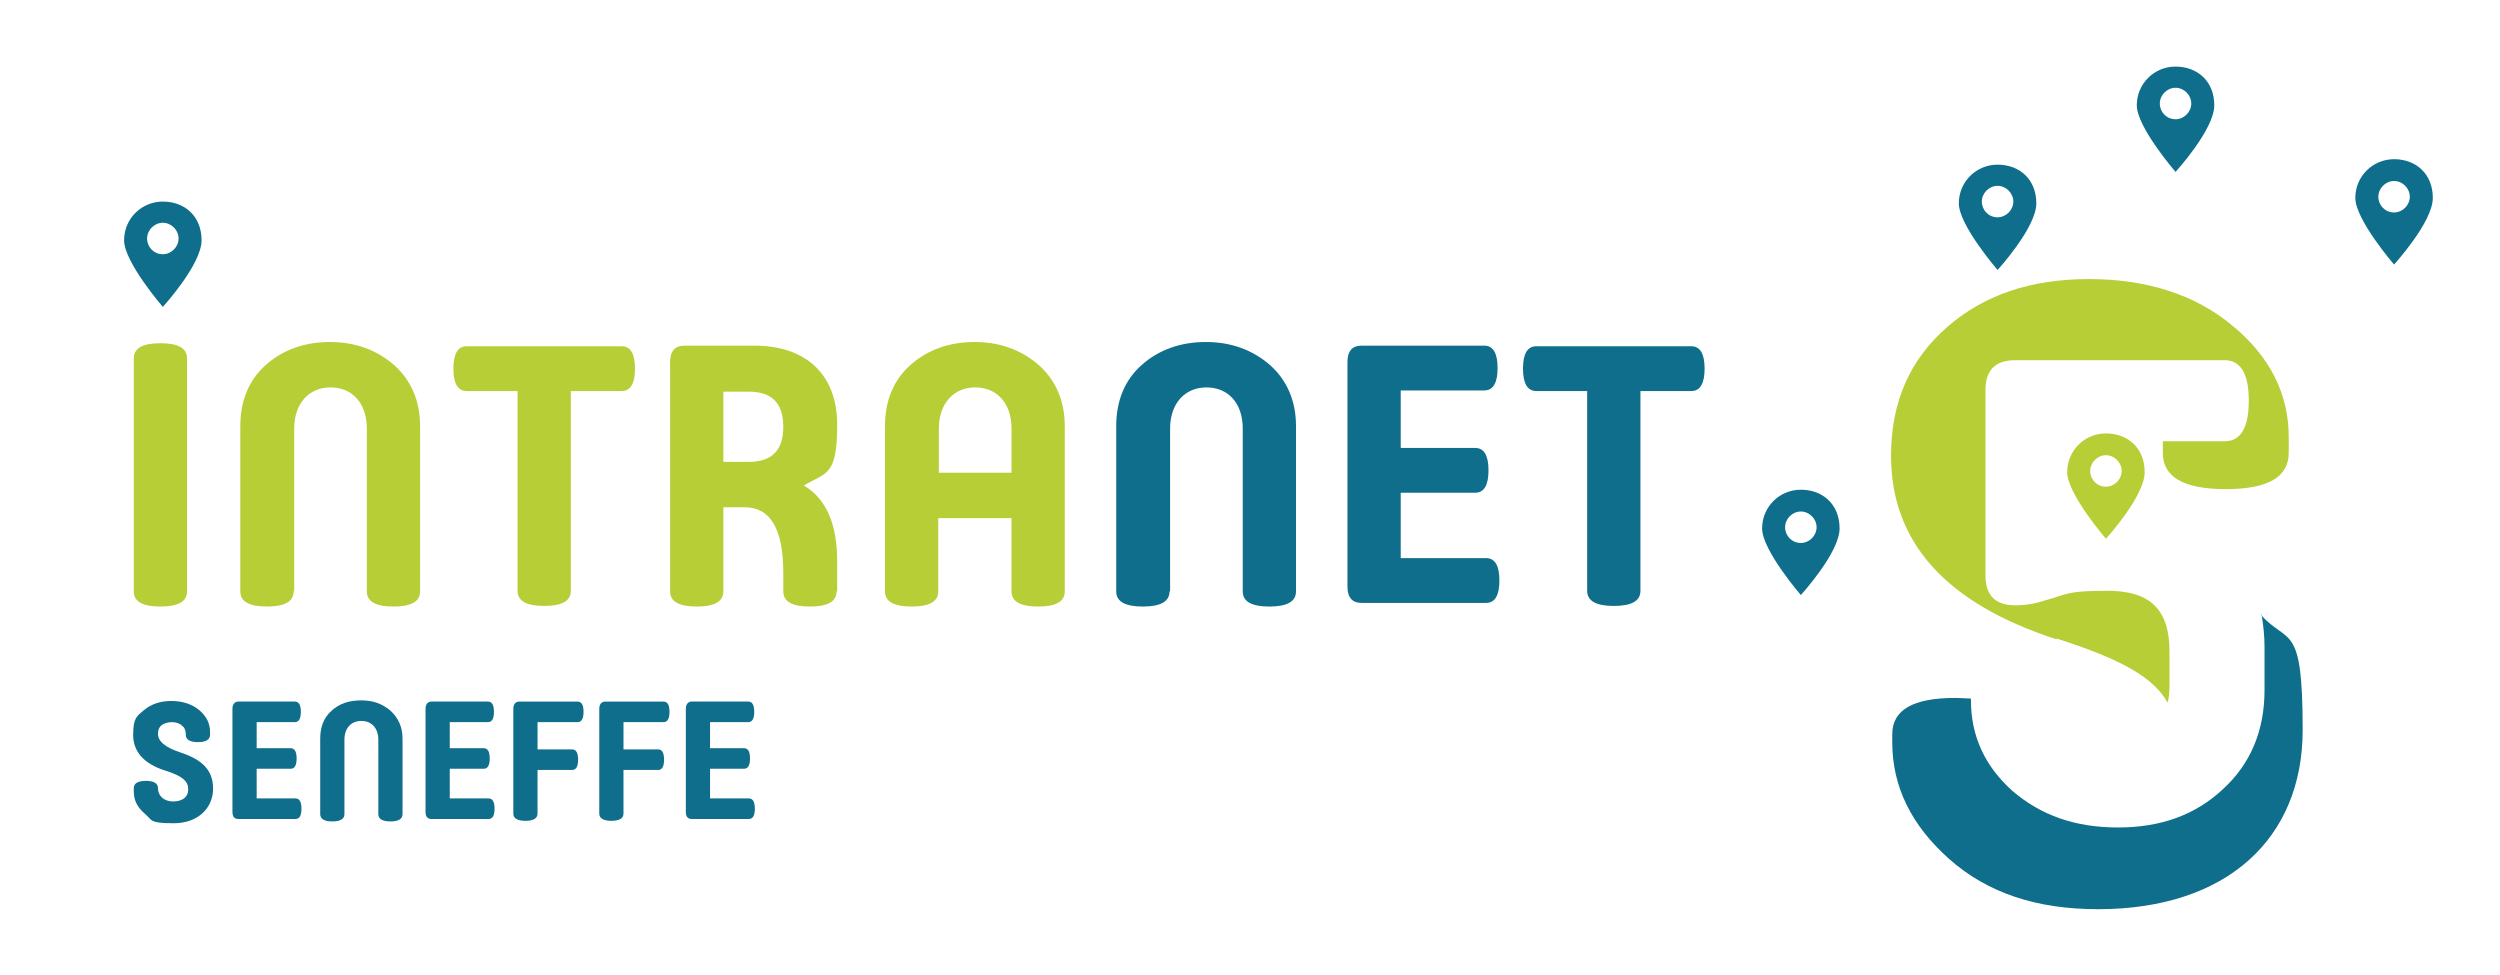 <?xml version="1.0" encoding="UTF-8"?>
<svg id="Calque_1" xmlns="http://www.w3.org/2000/svg" version="1.1" viewBox="0 0 413 161">
  <!-- Generator: Adobe Illustrator 29.4.0, SVG Export Plug-In . SVG Version: 2.1.0 Build 152)  -->
  <defs>
    <style>
      .st0 {
        fill: #b7ce37;
      }

      .st1 {
        fill: #0e6e8c;
      }
    </style>
  </defs>
  <g>
    <path class="st1" d="M330,27.2c-3.5,0-6.4,2.8-6.4,6.4s6.4,11,6.4,11c0,0,6.4-7,6.4-11s-2.8-6.4-6.4-6.4ZM330,35.9c-1.5,0-2.6-1.2-2.6-2.6s1.2-2.6,2.6-2.6,2.6,1.2,2.6,2.6-1.2,2.6-2.6,2.6Z"/>
    <path class="st1" d="M359.4,11c-3.5,0-6.4,2.8-6.4,6.4s6.4,11,6.4,11c0,0,6.4-7,6.4-11s-2.8-6.4-6.4-6.4ZM359.4,19.7c-1.5,0-2.6-1.2-2.6-2.6s1.2-2.6,2.6-2.6,2.6,1.2,2.6,2.6-1.2,2.6-2.6,2.6Z"/>
    <path class="st1" d="M395.5,26.3c-3.5,0-6.4,2.8-6.4,6.4s6.4,11,6.4,11c0,0,6.4-7,6.4-11s-2.8-6.4-6.4-6.4ZM395.5,35.1c-1.5,0-2.6-1.2-2.6-2.6s1.2-2.6,2.6-2.6,2.6,1.2,2.6,2.6-1.2,2.6-2.6,2.6Z"/>
    <path class="st1" d="M297.5,80.9c-3.5,0-6.4,2.8-6.4,6.4s6.4,11,6.4,11c0,0,6.4-7,6.4-11s-2.8-6.4-6.4-6.4ZM297.5,89.7c-1.5,0-2.6-1.2-2.6-2.6s1.2-2.6,2.6-2.6,2.6,1.2,2.6,2.6-1.2,2.6-2.6,2.6Z"/>
    <path class="st0" d="M347.9,71.6c-3.5,0-6.4,2.8-6.4,6.4s6.4,11,6.4,11c0,0,6.4-7,6.4-11s-2.8-6.4-6.4-6.4ZM347.9,80.4c-1.5,0-2.6-1.2-2.6-2.6s1.2-2.6,2.6-2.6,2.6,1.2,2.6,2.6-1.2,2.6-2.6,2.6Z"/>
    <path class="st1" d="M306.7,90.6"/>
    <g>
      <path class="st0" d="M339.8,105.5c10.6,3.4,16,6.4,18.3,10.6.2-.9.3-1.8.3-2.8v-5.7c0-7-3.3-10-10.2-10s-6.4.5-10.4,1.6c-1.5.5-3.1.8-4.9.8-3.2,0-4.9-1.6-4.9-4.9v-30.7c0-3.2,1.6-4.9,4.9-4.9h34.6c2.7,0,4,2.3,4,6.7s-1.3,6.7-4,6.7h-10.2c0,.4,0,.8,0,1.2v.7c0,4,3.4,6,10.4,6s10.4-2,10.4-6v-2.6c0-7.1-3.1-13.3-9.3-18.4-6.1-5.1-14.1-7.7-23.7-7.7s-17.3,2.6-23.4,7.9c-6.1,5.3-9.3,12.3-9.3,21.3,0,14.3,9.1,24.4,27.3,30.3Z"/>
      <path class="st1" d="M373.6,101.5c.3,1.7.5,3.5.5,5.4v7.1c0,6.7-2.3,12.2-6.9,16.4-4.5,4.2-10.2,6.3-17.3,6.3s-12.7-2-17.4-6c-4.6-4.1-6.9-9.1-6.9-15v-.3c-.8,0-1.6-.1-2.6-.1-7,0-10.4,2-10.4,6v1.3c0,7.3,3.1,13.7,9.4,19.3,6.3,5.6,14.4,8.3,24.6,8.3,21.3,0,33.8-11.7,33.8-29.6s-2.3-14-6.9-19Z"/>
    </g>
  </g>
  <path class="st1" d="M26.9,33.3c-3.5,0-6.4,2.8-6.4,6.4s6.4,11,6.4,11c0,0,6.4-7,6.4-11s-2.8-6.4-6.4-6.4ZM26.9,42c-1.5,0-2.6-1.2-2.6-2.6s1.2-2.6,2.6-2.6,2.6,1.2,2.6,2.6-1.2,2.6-2.6,2.6Z"/>
  <g>
    <path class="st0" d="M30.9,97.7c0,1.7-1.5,2.5-4.4,2.5s-4.4-.8-4.4-2.5v-38.5c0-1.7,1.5-2.5,4.4-2.5s4.4.8,4.4,2.5v38.5Z"/>
    <path class="st0" d="M48.5,97.7c0,1.7-1.5,2.5-4.4,2.5s-4.4-.8-4.4-2.5v-27.3c0-4.2,1.4-7.6,4.2-10.1s6.4-3.8,10.6-3.8,7.7,1.3,10.6,3.8c2.8,2.5,4.3,5.9,4.3,10.1v27.3c0,1.7-1.5,2.5-4.4,2.5s-4.4-.8-4.4-2.5v-26.9c0-4.2-2.4-6.8-6-6.8s-6,2.7-6,6.8v26.9Z"/>
    <path class="st0" d="M102.7,57.2c1.5,0,2.2,1.3,2.2,3.7s-.7,3.7-2.2,3.7h-8.4v33c0,1.7-1.5,2.5-4.4,2.5s-4.4-.8-4.4-2.5v-33h-8.4c-1.5,0-2.2-1.3-2.2-3.7s.7-3.7,2.2-3.7h25.6Z"/>
    <path class="st0" d="M138.2,97.7c0,1.7-1.5,2.5-4.4,2.5s-4.4-.8-4.4-2.5v-3c0-7.3-2.1-10.9-6.4-10.9h-3.5v13.9c0,1.7-1.5,2.5-4.4,2.5s-4.4-.8-4.4-2.5v-37.9c0-1.8.8-2.7,2.4-2.7h11.5c8.4,0,13.7,4.6,13.7,13.1s-1.8,7.8-5.5,10c3.7,2.2,5.5,6.4,5.5,12.5v5ZM119.5,76.3h4.2c3.8,0,5.7-1.9,5.7-5.8s-1.9-5.8-5.7-5.8h-4.2v11.6Z"/>
    <path class="st0" d="M167.1,85.6h-12.1v12.1c0,1.7-1.5,2.5-4.4,2.5s-4.4-.8-4.4-2.5v-27.3c0-4.2,1.4-7.6,4.2-10.1s6.4-3.8,10.6-3.8,7.7,1.3,10.6,3.8c2.8,2.5,4.3,5.9,4.3,10.1v27.3c0,1.7-1.5,2.5-4.4,2.5s-4.4-.8-4.4-2.5v-12.1ZM155,78.1h12.1v-7.3c0-4.2-2.4-6.8-6-6.8s-6,2.7-6,6.8v7.3Z"/>
    <path class="st1" d="M193.2,97.7c0,1.7-1.5,2.5-4.4,2.5s-4.4-.8-4.4-2.5v-27.3c0-4.2,1.4-7.6,4.2-10.1s6.4-3.8,10.6-3.8,7.7,1.3,10.6,3.8c2.8,2.5,4.3,5.9,4.3,10.1v27.3c0,1.7-1.5,2.5-4.4,2.5s-4.4-.8-4.4-2.5v-26.9c0-4.2-2.4-6.8-6-6.8s-6,2.7-6,6.8v26.9Z"/>
    <path class="st1" d="M231.4,74h12.3c1.5,0,2.2,1.3,2.2,3.7s-.7,3.7-2.2,3.7h-12.3v10.8h14.1c1.5,0,2.2,1.3,2.2,3.7s-.7,3.7-2.2,3.7h-20.6c-1.5,0-2.3-.9-2.3-2.7v-37.1c0-1.8.8-2.7,2.3-2.7h20.3c1.5,0,2.2,1.3,2.2,3.7s-.7,3.7-2.2,3.7h-13.8v9.3Z"/>
    <path class="st1" d="M279.4,57.2c1.5,0,2.2,1.3,2.2,3.7s-.7,3.7-2.2,3.7h-8.4v33c0,1.7-1.5,2.5-4.4,2.5s-4.4-.8-4.4-2.5v-33h-8.4c-1.5,0-2.2-1.3-2.2-3.7s.7-3.7,2.2-3.7h25.6Z"/>
  </g>
  <g>
    <path class="st1" d="M22.1,130.2c0-.8.7-1.2,2-1.2s2,.4,2,1.2h0c0,1.3,1,2.2,2.5,2.2s2.5-.7,2.5-2-.9-2.2-3.8-3.1c-3.5-1.1-5.3-3.1-5.3-5.9s.6-3.1,1.8-4.1,2.7-1.5,4.5-1.5,3.4.5,4.6,1.5,1.8,2.2,1.8,3.6v.5c0,.8-.7,1.2-2,1.2s-2-.4-2-1.2h0c0-.7-.2-1.2-.6-1.5-.4-.4-1-.6-1.7-.6s-1.3.2-1.7.5c-.4.3-.6.8-.6,1.4,0,1.2,1,2.2,3.7,3.1,3.6,1.2,5.4,2.9,5.4,6s-2.4,5.7-6.5,5.7-3.5-.5-4.8-1.6-1.8-2.3-1.8-3.7v-.2Z"/>
    <path class="st1" d="M42.4,123.6h5.6c.7,0,1,.6,1,1.7s-.3,1.7-1,1.7h-5.6v4.9h6.4c.7,0,1,.6,1,1.7s-.3,1.7-1,1.7h-9.4c-.7,0-1-.4-1-1.2v-17c0-.8.4-1.2,1-1.2h9.3c.7,0,1,.6,1,1.7s-.3,1.7-1,1.7h-6.3v4.3Z"/>
    <path class="st1" d="M56.9,134.5c0,.8-.7,1.2-2,1.2s-2-.4-2-1.2v-12.5c0-1.9.6-3.5,1.9-4.6,1.3-1.2,2.9-1.7,4.9-1.7s3.5.6,4.8,1.7c1.3,1.2,2,2.7,2,4.6v12.5c0,.8-.7,1.2-2,1.2s-2-.4-2-1.2v-12.3c0-1.9-1.1-3.1-2.8-3.1s-2.8,1.2-2.8,3.1v12.3Z"/>
    <path class="st1" d="M74.3,123.6h5.6c.7,0,1,.6,1,1.7s-.3,1.7-1,1.7h-5.6v4.9h6.4c.7,0,1,.6,1,1.7s-.3,1.7-1,1.7h-9.4c-.7,0-1-.4-1-1.2v-17c0-.8.4-1.2,1-1.2h9.3c.7,0,1,.6,1,1.7s-.3,1.7-1,1.7h-6.3v4.3Z"/>
    <path class="st1" d="M88.8,127.3v7.1c0,.8-.7,1.2-2,1.2s-2-.4-2-1.2v-17.3c0-.8.4-1.2,1-1.2h9.6c.7,0,1,.6,1,1.7s-.3,1.7-1,1.7h-6.6v4.5h5.7c.7,0,1,.6,1,1.7s-.3,1.7-1,1.7h-5.7Z"/>
    <path class="st1" d="M103,127.3v7.1c0,.8-.7,1.2-2,1.2s-2-.4-2-1.2v-17.3c0-.8.4-1.2,1-1.2h9.6c.7,0,1,.6,1,1.7s-.3,1.7-1,1.7h-6.6v4.5h5.7c.7,0,1,.6,1,1.7s-.3,1.7-1,1.7h-5.7Z"/>
    <path class="st1" d="M117.3,123.6h5.6c.7,0,1,.6,1,1.7s-.3,1.7-1,1.7h-5.6v4.9h6.4c.7,0,1,.6,1,1.7s-.3,1.7-1,1.7h-9.4c-.7,0-1-.4-1-1.2v-17c0-.8.4-1.2,1-1.2h9.3c.7,0,1,.6,1,1.7s-.3,1.7-1,1.7h-6.3v4.3Z"/>
  </g>
</svg>
